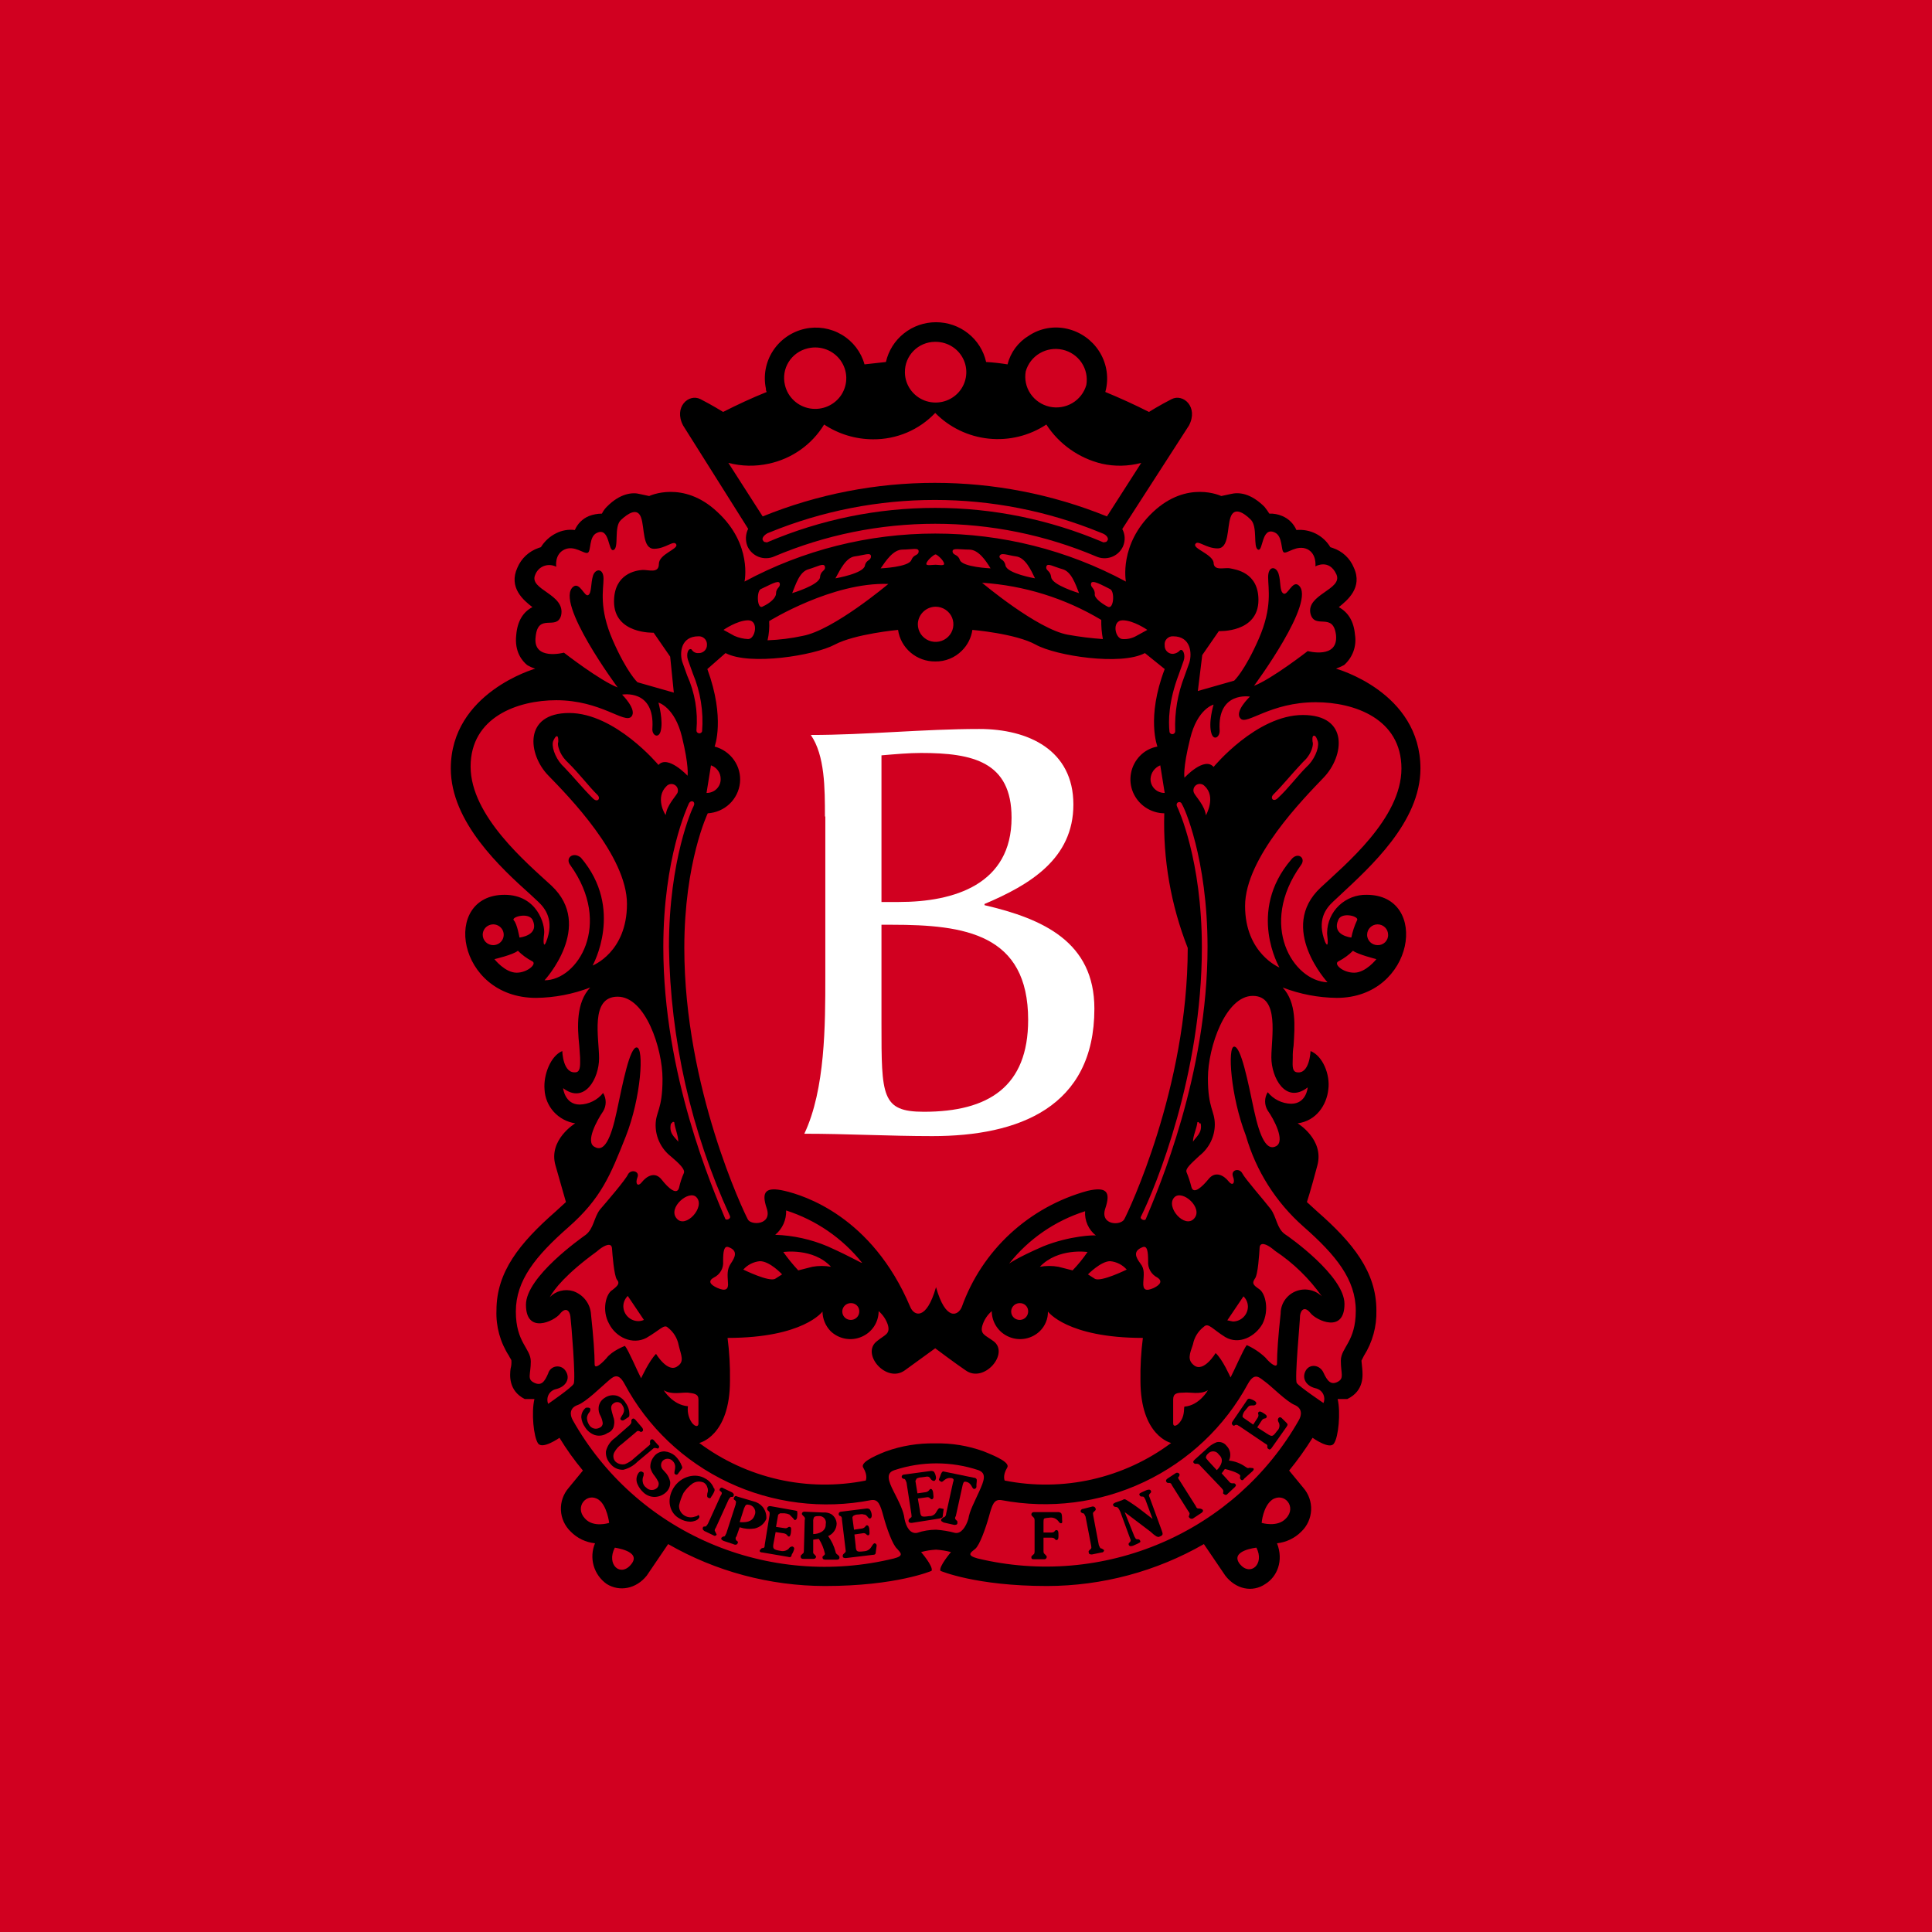 <svg width="60" height="60" viewBox="0 0 60 60" fill="none" xmlns="http://www.w3.org/2000/svg">
<rect width="60" height="60" fill="#D10020"/>
<g clip-path="url(#clip0_168_596)">
<path d="M23.235 16.423C23.194 16.505 23.171 16.595 23.166 16.687C23.162 16.779 23.177 16.87 23.21 16.956C23.242 17.033 23.29 17.102 23.351 17.16C23.411 17.218 23.482 17.264 23.561 17.294C23.639 17.324 23.723 17.338 23.807 17.335C23.891 17.333 23.974 17.314 24.05 17.279C25.628 16.611 27.327 16.266 29.044 16.266C30.761 16.266 32.46 16.611 34.038 17.279C34.188 17.348 34.36 17.355 34.516 17.3C34.672 17.244 34.799 17.129 34.87 16.981C34.873 16.975 34.876 16.969 34.878 16.962C34.915 16.877 34.931 16.785 34.927 16.693C34.923 16.601 34.897 16.51 34.853 16.429L36.924 13.215C37.225 12.644 36.748 12.21 36.384 12.396C36.02 12.582 35.681 12.793 35.681 12.793C35.242 12.57 34.778 12.359 34.326 12.173L34.351 12.073C34.434 11.669 34.355 11.249 34.13 10.902C33.905 10.555 33.553 10.307 33.147 10.212C32.944 10.164 32.734 10.158 32.529 10.194C32.323 10.23 32.128 10.308 31.955 10.423C31.79 10.521 31.647 10.651 31.532 10.804C31.418 10.958 31.336 11.132 31.29 11.316C31.07 11.28 30.848 11.255 30.625 11.242C30.547 10.892 30.35 10.578 30.067 10.354C29.784 10.129 29.432 10.007 29.069 10.007C28.706 10.007 28.354 10.129 28.072 10.354C27.789 10.578 27.592 10.892 27.513 11.242L26.848 11.316C26.742 10.931 26.49 10.602 26.144 10.396C25.798 10.19 25.385 10.124 24.991 10.212C24.584 10.304 24.229 10.55 24.003 10.899C23.778 11.247 23.7 11.669 23.787 12.073C23.783 12.108 23.792 12.144 23.812 12.173C23.348 12.359 22.896 12.57 22.457 12.793C22.457 12.793 22.118 12.582 21.754 12.396C21.39 12.21 20.913 12.644 21.215 13.215L23.235 16.423ZM34.402 16.77C34.377 16.807 34.364 16.832 34.339 16.832C34.314 16.832 34.276 16.857 34.239 16.832C32.598 16.134 30.83 15.773 29.044 15.773C27.258 15.773 25.49 16.134 23.849 16.832C23.812 16.857 23.774 16.832 23.749 16.832C23.724 16.832 23.712 16.807 23.686 16.77C23.661 16.708 23.724 16.621 23.837 16.559L23.9 16.534C27.186 15.19 30.877 15.19 34.163 16.534L34.226 16.559C34.364 16.609 34.427 16.708 34.402 16.77ZM31.855 11.534C31.921 11.298 32.077 11.096 32.29 10.971C32.503 10.845 32.757 10.806 32.998 10.86C33.24 10.914 33.452 11.058 33.589 11.262C33.726 11.466 33.779 11.714 33.737 11.956C33.67 12.192 33.514 12.393 33.301 12.519C33.088 12.644 32.834 12.684 32.593 12.63C32.351 12.575 32.14 12.431 32.002 12.227C31.865 12.024 31.812 11.775 31.855 11.534ZM29.057 10.616C29.244 10.616 29.427 10.67 29.584 10.773C29.74 10.875 29.862 11.021 29.935 11.192C30.008 11.363 30.028 11.551 29.993 11.734C29.958 11.916 29.87 12.084 29.739 12.217C29.608 12.349 29.441 12.441 29.258 12.48C29.074 12.519 28.883 12.504 28.709 12.437C28.534 12.369 28.384 12.252 28.276 12.1C28.168 11.948 28.108 11.769 28.103 11.583V11.559C28.101 11.436 28.124 11.315 28.17 11.201C28.216 11.088 28.284 10.984 28.37 10.897C28.456 10.809 28.559 10.739 28.672 10.691C28.786 10.643 28.908 10.617 29.032 10.616H29.057ZM25.104 10.814C25.29 10.772 25.485 10.786 25.663 10.854C25.841 10.921 25.995 11.04 26.105 11.194C26.215 11.348 26.277 11.531 26.282 11.719C26.287 11.908 26.235 12.094 26.134 12.254C26.032 12.413 25.885 12.539 25.71 12.616C25.536 12.693 25.343 12.717 25.154 12.685C24.966 12.653 24.792 12.567 24.654 12.437C24.515 12.307 24.419 12.14 24.377 11.956C24.318 11.712 24.359 11.456 24.491 11.243C24.623 11.03 24.836 10.877 25.082 10.819L25.104 10.814ZM23.875 14.4C24.23 14.324 24.566 14.177 24.861 13.968C25.157 13.759 25.406 13.492 25.594 13.184C26.043 13.482 26.571 13.641 27.112 13.643C27.474 13.646 27.832 13.575 28.165 13.434C28.497 13.293 28.797 13.085 29.044 12.824C29.486 13.274 30.073 13.556 30.703 13.622C31.334 13.688 31.968 13.533 32.495 13.184C32.889 13.792 33.504 14.227 34.213 14.4C34.619 14.492 35.041 14.483 35.443 14.375L34.377 16.038C30.952 14.648 27.111 14.648 23.686 16.038L22.62 14.375C23.03 14.483 23.46 14.491 23.875 14.4Z" fill="black"/>
<path d="M42.444 27.789C42.286 27.785 42.129 27.813 41.981 27.87C41.834 27.927 41.699 28.012 41.585 28.12C41.471 28.228 41.379 28.358 41.316 28.501C41.252 28.645 41.218 28.799 41.215 28.955V29.005C41.252 29.29 41.24 29.439 41.152 29.253C40.888 28.57 41.177 28.211 41.403 28L41.629 27.789C42.544 26.933 44.113 25.53 44.113 23.868C44.113 21.485 41.491 20.766 41.491 20.766C41.577 20.734 41.66 20.696 41.742 20.654C41.873 20.537 41.974 20.39 42.033 20.225C42.092 20.06 42.108 19.884 42.08 19.711C42.043 19.289 41.867 19.016 41.578 18.855C41.842 18.644 42.331 18.247 42.043 17.626C41.985 17.484 41.897 17.356 41.784 17.251C41.672 17.146 41.537 17.067 41.39 17.018L41.315 16.993C41.209 16.815 41.053 16.669 40.867 16.575C40.68 16.48 40.47 16.441 40.261 16.46C40.177 16.264 40.02 16.108 39.822 16.026C39.695 15.971 39.558 15.946 39.42 15.951C39.374 15.878 39.324 15.807 39.27 15.74C38.831 15.306 38.467 15.281 38.216 15.343L37.927 15.405C37.927 15.405 36.873 14.896 35.807 15.902C34.74 16.907 34.966 18.061 34.966 18.061C33.149 17.082 31.113 16.57 29.044 16.57C26.975 16.57 24.939 17.082 23.122 18.061C23.122 18.061 23.373 16.907 22.281 15.902C21.215 14.896 20.161 15.405 20.161 15.405L19.872 15.343C19.646 15.281 19.257 15.318 18.843 15.74C18.782 15.802 18.731 15.873 18.693 15.951C18.555 15.952 18.419 15.977 18.291 16.026C18.093 16.108 17.936 16.264 17.852 16.46C17.654 16.435 17.453 16.47 17.275 16.559C17.077 16.656 16.912 16.807 16.798 16.993L16.723 17.018C16.577 17.069 16.443 17.149 16.331 17.253C16.218 17.358 16.13 17.485 16.07 17.626C15.782 18.247 16.259 18.644 16.535 18.855C16.246 19.004 16.07 19.289 16.033 19.711C15.97 20.244 16.221 20.53 16.371 20.654C16.45 20.701 16.534 20.739 16.622 20.766C16.622 20.766 14 21.51 14 23.868C14 25.53 15.556 26.957 16.484 27.789L16.71 28C16.936 28.211 17.225 28.583 16.961 29.253C16.886 29.439 16.861 29.29 16.898 29.005C16.936 28.719 16.685 27.789 15.669 27.789C13.699 27.789 14.176 30.99 16.647 30.99C17.223 30.984 17.793 30.874 18.329 30.668C17.89 31.139 17.927 31.884 17.99 32.479L18.015 32.839C18.015 33.025 18.04 33.261 17.902 33.298C17.476 33.373 17.463 32.641 17.463 32.641C17.099 32.789 16.873 33.385 16.911 33.832C16.922 34.089 17.023 34.335 17.197 34.528C17.371 34.72 17.607 34.847 17.864 34.886C17.864 34.886 17.024 35.395 17.25 36.189L17.576 37.331L17.25 37.629C16.133 38.609 15.418 39.502 15.418 40.694C15.398 41.193 15.534 41.687 15.807 42.108C15.832 42.17 15.882 42.22 15.882 42.257C15.887 42.341 15.879 42.424 15.857 42.505C15.832 42.691 15.782 43.188 16.296 43.448H16.597C16.497 43.87 16.572 44.627 16.71 44.826C16.848 45.024 17.375 44.652 17.375 44.652C17.592 45.008 17.835 45.349 18.103 45.669L17.664 46.203C17.495 46.395 17.408 46.644 17.42 46.898C17.431 47.152 17.541 47.392 17.727 47.568C17.927 47.772 18.193 47.899 18.479 47.928C18.386 48.148 18.371 48.394 18.437 48.624C18.503 48.854 18.646 49.054 18.843 49.193C19.245 49.442 19.759 49.342 20.085 48.933L20.75 47.953C22.229 48.803 23.908 49.252 25.619 49.255C27.839 49.255 28.931 48.784 28.931 48.784C28.994 48.648 28.605 48.201 28.605 48.201C28.756 48.159 28.912 48.134 29.069 48.126C29.226 48.136 29.381 48.161 29.533 48.201C29.533 48.201 29.144 48.66 29.207 48.784C29.207 48.784 30.299 49.255 32.519 49.255C34.23 49.252 35.909 48.803 37.388 47.953L38.053 48.933C38.379 49.355 38.893 49.466 39.295 49.193C39.659 48.97 39.872 48.474 39.659 47.928C39.944 47.897 40.21 47.77 40.411 47.568C40.597 47.392 40.706 47.152 40.718 46.898C40.73 46.644 40.642 46.395 40.474 46.203L40.035 45.669C40.299 45.346 40.542 45.006 40.763 44.652C40.763 44.652 41.302 45.037 41.428 44.826C41.566 44.639 41.641 43.858 41.541 43.448H41.842C42.381 43.188 42.319 42.691 42.306 42.505L42.281 42.257L42.356 42.108C42.624 41.685 42.759 41.193 42.745 40.694C42.745 39.502 42.018 38.597 40.913 37.629L40.587 37.331C40.587 37.331 40.7 36.996 40.913 36.189C41.127 35.383 40.299 34.886 40.299 34.886C40.876 34.812 41.202 34.316 41.252 33.832C41.315 33.373 41.077 32.789 40.7 32.641C40.7 32.641 40.675 33.385 40.261 33.298C40.11 33.261 40.148 33.038 40.148 32.839C40.145 32.719 40.154 32.598 40.173 32.479C40.211 31.871 40.273 31.139 39.834 30.668C40.371 30.874 40.94 30.984 41.516 30.99C43.937 30.99 44.414 27.789 42.444 27.789ZM14.991 29.03C14.991 28.966 15.01 28.904 15.046 28.85C15.082 28.797 15.133 28.756 15.193 28.732C15.252 28.707 15.318 28.701 15.381 28.713C15.444 28.726 15.502 28.756 15.548 28.802C15.594 28.847 15.625 28.904 15.637 28.967C15.65 29.029 15.643 29.094 15.619 29.153C15.594 29.212 15.552 29.262 15.499 29.298C15.445 29.333 15.382 29.352 15.317 29.352C15.275 29.352 15.232 29.344 15.192 29.328C15.153 29.312 15.117 29.288 15.086 29.258C15.056 29.228 15.032 29.192 15.016 29.153C14.999 29.114 14.991 29.072 14.991 29.03ZM16.045 30.208C15.681 30.208 15.355 29.787 15.355 29.787C15.355 29.787 15.945 29.65 16.083 29.526C16.212 29.655 16.36 29.764 16.522 29.849C16.698 29.923 16.384 30.208 16.045 30.208ZM16.133 29.116C16.133 29.116 16.058 28.682 15.957 28.583C15.857 28.484 16.396 28.322 16.535 28.558C16.773 29.055 16.133 29.116 16.133 29.116ZM37.124 16.894C37.2 16.758 37.45 17.031 37.814 17.031C38.178 17.031 38.103 16.385 38.216 16.063C38.329 15.74 38.617 15.914 38.843 16.137C39.069 16.361 38.906 16.993 39.069 17.068C39.232 17.142 39.169 16.348 39.583 16.534C39.847 16.646 39.772 17.105 39.872 17.155C39.972 17.204 40.273 16.907 40.6 17.055C40.901 17.204 40.851 17.589 40.851 17.589C40.851 17.589 41.277 17.341 41.503 17.837C41.716 18.309 40.55 18.458 40.7 19.066C40.838 19.562 41.403 18.991 41.491 19.723C41.566 20.48 40.612 20.22 40.612 20.22C40.612 20.22 39.496 21.088 38.944 21.299C38.944 21.299 40.913 18.644 40.324 18.172C40.136 18.023 39.985 18.507 39.859 18.433C39.734 18.358 39.784 18.073 39.709 17.825C39.634 17.577 39.383 17.564 39.383 17.924C39.383 18.284 39.521 18.855 39.094 19.835C38.655 20.84 38.329 21.138 38.329 21.138L37.2 21.46L37.337 20.344L37.852 19.599C37.852 19.599 39.082 19.661 39.082 18.631C39.082 17.775 38.379 17.688 38.203 17.651C38.028 17.614 37.689 17.75 37.689 17.465C37.639 17.204 37.024 17.031 37.124 16.894ZM36.434 19.761C36.986 19.761 37.024 20.294 36.936 20.579L36.785 21.001C36.574 21.543 36.475 22.121 36.497 22.701C36.499 22.723 36.493 22.745 36.48 22.763C36.467 22.781 36.448 22.793 36.426 22.798C36.404 22.803 36.381 22.799 36.362 22.788C36.343 22.777 36.328 22.759 36.321 22.738C36.284 22.404 36.284 21.796 36.61 20.939L36.76 20.517C36.823 20.331 36.735 20.133 36.647 20.195C36.593 20.258 36.517 20.297 36.434 20.306C36.368 20.31 36.303 20.287 36.253 20.243C36.204 20.199 36.174 20.138 36.171 20.072V20.046C36.165 20.009 36.168 19.972 36.178 19.936C36.189 19.901 36.208 19.868 36.233 19.841C36.259 19.814 36.29 19.792 36.325 19.778C36.359 19.764 36.397 19.758 36.434 19.761ZM37.501 29.414C37.501 33.373 35.982 36.909 35.581 37.864C35.556 37.926 35.393 37.864 35.43 37.79C35.895 36.859 37.325 33.36 37.325 29.427C37.325 26.697 36.597 25.133 36.56 25.059C36.484 24.91 36.672 24.848 36.71 24.985C36.76 25.034 37.501 26.647 37.501 29.414ZM37.413 24.414C37.777 24.749 37.45 25.32 37.45 25.32C37.413 25.022 37.162 24.773 37.087 24.637C37.063 24.594 37.056 24.544 37.068 24.497C37.079 24.45 37.108 24.408 37.148 24.38C37.189 24.352 37.238 24.341 37.287 24.347C37.336 24.353 37.381 24.377 37.413 24.414ZM37.049 35.457C37.049 35.271 37.162 35.06 37.187 34.849C37.25 34.824 37.225 34.911 37.287 34.886C37.35 35.184 37.137 35.308 37.049 35.457ZM39.207 41.115C39.42 40.694 39.307 40.172 39.107 40.036C38.906 39.9 38.881 39.85 38.969 39.713C39.069 39.602 39.107 38.932 39.119 38.745C39.132 38.559 39.333 38.634 39.521 38.783L39.596 38.845C40.165 39.223 40.659 39.703 41.051 40.259C40.945 40.157 40.811 40.087 40.665 40.06C40.52 40.032 40.369 40.048 40.232 40.105C40.095 40.162 39.979 40.258 39.897 40.38C39.815 40.502 39.771 40.646 39.772 40.793C39.696 41.488 39.659 42.009 39.659 42.344C39.659 42.493 39.471 42.369 39.295 42.158C39.126 41.998 38.931 41.868 38.718 41.773C38.605 41.922 38.329 42.567 38.216 42.778C38.216 42.778 37.965 42.208 37.752 42.021C37.752 42.021 37.388 42.629 37.087 42.406C36.861 42.232 36.949 42.046 37.049 41.748C37.09 41.531 37.211 41.337 37.388 41.202C37.526 41.066 37.651 41.277 38.053 41.525C38.479 41.773 38.981 41.513 39.207 41.115ZM38.115 41.004L38.617 40.259C38.661 40.301 38.695 40.352 38.719 40.407C38.742 40.462 38.755 40.522 38.755 40.582C38.753 40.703 38.704 40.819 38.617 40.904C38.531 40.99 38.414 41.039 38.291 41.041L38.115 41.004ZM36.685 44.106C36.572 44.292 36.434 44.329 36.434 44.205V43.461C36.434 43.275 36.547 43.25 36.76 43.25C36.949 43.225 37.262 43.324 37.513 43.175C37.513 43.175 37.25 43.647 36.785 43.684C36.76 43.697 36.798 43.92 36.685 44.106ZM37.087 37.84C36.798 38.175 36.183 37.48 36.472 37.182C36.723 36.934 37.375 37.517 37.087 37.84ZM30.55 45.074C30.064 44.897 29.549 44.813 29.031 44.826C28.514 44.816 28 44.9 27.513 45.074C27.074 45.248 26.71 45.434 26.811 45.583C26.961 45.831 26.886 45.98 26.886 45.98C25.99 46.158 25.066 46.146 24.175 45.945C23.284 45.743 22.446 45.358 21.716 44.813C21.716 44.813 22.67 44.602 22.67 42.877C22.677 42.434 22.652 41.99 22.595 41.55C24.954 41.55 25.543 40.731 25.543 40.731C25.546 40.958 25.636 41.175 25.794 41.339C25.918 41.459 26.074 41.54 26.244 41.572C26.414 41.604 26.59 41.586 26.749 41.519C26.909 41.453 27.045 41.342 27.141 41.199C27.236 41.057 27.287 40.889 27.287 40.718C27.422 40.834 27.522 40.984 27.576 41.153C27.651 41.438 27.476 41.45 27.237 41.649C26.723 42.034 27.526 42.977 28.103 42.555L29.044 41.872C29.044 41.872 29.671 42.344 29.985 42.555C30.562 42.977 31.365 42.021 30.851 41.649C30.6 41.463 30.424 41.438 30.512 41.153C30.566 40.984 30.666 40.834 30.8 40.718C30.8 40.889 30.852 41.057 30.947 41.199C31.043 41.342 31.179 41.453 31.339 41.519C31.498 41.586 31.674 41.604 31.844 41.572C32.014 41.54 32.17 41.459 32.294 41.339C32.375 41.26 32.439 41.165 32.482 41.06C32.525 40.956 32.547 40.844 32.544 40.731C32.544 40.731 33.134 41.55 35.493 41.55C35.436 41.99 35.411 42.434 35.418 42.877C35.418 44.602 36.371 44.813 36.371 44.813C35.642 45.358 34.804 45.743 33.913 45.945C33.022 46.146 32.098 46.158 31.202 45.98C31.202 45.98 31.127 45.831 31.277 45.583C31.378 45.434 30.989 45.248 30.55 45.074ZM20.612 43.175C20.863 43.324 21.152 43.237 21.365 43.25C21.553 43.275 21.691 43.287 21.691 43.461V44.205C21.691 44.342 21.541 44.304 21.44 44.106C21.372 43.972 21.345 43.821 21.365 43.672C20.888 43.634 20.612 43.175 20.612 43.175ZM18.918 41.115C19.132 41.537 19.646 41.773 20.073 41.55C20.499 41.302 20.625 41.115 20.738 41.227C20.915 41.362 21.035 41.556 21.076 41.773C21.152 42.096 21.265 42.282 21.039 42.431C20.738 42.654 20.374 42.046 20.374 42.046C20.161 42.257 19.91 42.803 19.91 42.803C19.797 42.592 19.521 41.934 19.408 41.798C19.408 41.798 19.006 41.947 18.831 42.183C18.642 42.394 18.467 42.518 18.467 42.369C18.467 42.034 18.429 41.513 18.354 40.818C18.344 40.657 18.287 40.503 18.188 40.375C18.09 40.247 17.955 40.151 17.802 40.098C17.675 40.059 17.54 40.056 17.411 40.089C17.282 40.121 17.166 40.189 17.074 40.284C17.212 40.036 17.576 39.564 18.529 38.87L18.605 38.807C18.793 38.659 18.994 38.584 19.006 38.77C19.019 38.956 19.069 39.602 19.157 39.738C19.257 39.85 19.195 39.924 19.019 40.061C18.818 40.172 18.68 40.694 18.918 41.115ZM19.358 40.569C19.358 40.509 19.37 40.45 19.394 40.395C19.418 40.339 19.452 40.289 19.496 40.247L19.997 40.991C19.942 41.016 19.882 41.028 19.822 41.029C19.699 41.027 19.582 40.978 19.496 40.892C19.409 40.806 19.36 40.691 19.358 40.569ZM21.014 37.84C20.725 37.505 21.403 36.934 21.629 37.182C21.917 37.48 21.29 38.175 21.014 37.84ZM20.6 29.414C20.6 26.647 21.353 25.047 21.39 24.96C21.453 24.823 21.616 24.885 21.541 25.034C21.503 25.096 20.775 26.684 20.775 29.402C20.818 32.289 21.463 35.136 22.67 37.765C22.708 37.864 22.532 37.914 22.519 37.84C22.131 36.909 20.6 33.385 20.6 29.414ZM21.064 35.457C20.951 35.308 20.763 35.197 20.838 34.886C20.876 34.911 20.863 34.812 20.939 34.849C20.964 35.06 21.064 35.259 21.064 35.457ZM20.7 24.414C20.732 24.379 20.776 24.356 20.823 24.35C20.87 24.343 20.919 24.354 20.959 24.379C20.999 24.404 21.03 24.442 21.044 24.487C21.059 24.532 21.057 24.581 21.039 24.625C20.964 24.761 20.713 25.009 20.675 25.307C20.65 25.307 20.336 24.761 20.7 24.414ZM22.607 39.825C22.632 40.048 22.532 40.11 22.281 39.999C22.03 39.887 21.992 39.775 22.168 39.676C22.263 39.631 22.342 39.557 22.393 39.467C22.445 39.376 22.467 39.271 22.457 39.167C22.457 38.87 22.482 38.671 22.632 38.733C22.933 38.845 22.821 39.056 22.695 39.242C22.57 39.428 22.595 39.602 22.607 39.825ZM25.706 38.708C25.19 38.489 24.637 38.367 24.075 38.348C24.186 38.256 24.274 38.14 24.333 38.009C24.392 37.877 24.419 37.735 24.414 37.592C25.346 37.891 26.166 38.456 26.773 39.217C26.76 39.242 26.509 39.068 25.706 38.708ZM26.685 40.731C26.685 40.782 26.67 40.833 26.641 40.876C26.612 40.919 26.571 40.952 26.522 40.972C26.474 40.991 26.421 40.996 26.37 40.986C26.319 40.976 26.272 40.952 26.235 40.915C26.198 40.879 26.173 40.832 26.163 40.782C26.153 40.731 26.158 40.679 26.178 40.631C26.198 40.584 26.232 40.543 26.275 40.514C26.319 40.486 26.369 40.47 26.422 40.47C26.488 40.467 26.553 40.49 26.602 40.534C26.652 40.578 26.681 40.639 26.685 40.705V40.731ZM25.807 39.341C25.616 39.307 25.42 39.307 25.23 39.341L24.791 39.453C24.623 39.273 24.468 39.082 24.326 38.882C24.326 38.882 25.255 38.745 25.807 39.341ZM24.289 39.577L24.075 39.713C23.887 39.825 23.084 39.428 23.084 39.428C23.216 39.279 23.4 39.186 23.599 39.167C23.912 39.167 24.289 39.577 24.289 39.577ZM32.394 38.708C31.566 39.068 31.34 39.242 31.34 39.242C31.944 38.479 32.766 37.912 33.699 37.616C33.689 37.76 33.715 37.904 33.774 38.036C33.833 38.168 33.923 38.284 34.038 38.373C34.025 38.348 33.222 38.373 32.394 38.708ZM34.477 39.167C34.676 39.186 34.86 39.279 34.991 39.428C34.991 39.428 34.188 39.825 34 39.713L33.787 39.577C33.787 39.577 34.188 39.167 34.477 39.167ZM33.774 38.882C33.636 39.085 33.481 39.276 33.31 39.453L32.871 39.341C32.68 39.307 32.484 39.307 32.294 39.341C32.858 38.745 33.774 38.882 33.774 38.882ZM31.93 40.731C31.93 40.782 31.914 40.833 31.885 40.876C31.856 40.919 31.815 40.952 31.767 40.972C31.719 40.991 31.666 40.996 31.615 40.986C31.564 40.976 31.517 40.952 31.48 40.915C31.443 40.879 31.418 40.832 31.408 40.782C31.398 40.731 31.403 40.679 31.423 40.631C31.443 40.584 31.477 40.543 31.52 40.514C31.563 40.486 31.614 40.47 31.666 40.47C31.733 40.467 31.798 40.49 31.847 40.534C31.896 40.578 31.926 40.639 31.93 40.705V40.731ZM35.418 39.242C35.28 39.056 35.167 38.857 35.481 38.733C35.631 38.671 35.656 38.87 35.656 39.167C35.648 39.271 35.671 39.375 35.722 39.465C35.773 39.556 35.851 39.629 35.945 39.676C36.095 39.775 36.058 39.887 35.832 39.999C35.581 40.11 35.493 40.061 35.506 39.825C35.518 39.589 35.556 39.416 35.418 39.242ZM34.866 19.264C35.205 19.264 35.631 19.562 35.631 19.562L35.292 19.748C35.163 19.822 35.015 19.857 34.866 19.847C34.627 19.847 34.514 19.264 34.866 19.264ZM33.887 18.11C33.925 17.998 34.226 18.172 34.477 18.296C34.627 18.371 34.59 18.942 34.401 18.842C34.188 18.731 33.975 18.557 34 18.445C34 18.247 33.849 18.247 33.887 18.11ZM34.251 19.847C33.885 19.822 33.52 19.776 33.159 19.711C32.206 19.537 30.499 18.098 30.499 18.098C31.809 18.183 33.078 18.579 34.201 19.252C34.197 19.451 34.214 19.651 34.251 19.847ZM32.494 17.601C32.519 17.465 32.72 17.601 32.996 17.676C33.272 17.75 33.398 18.135 33.511 18.42C33.511 18.42 32.67 18.172 32.645 17.924C32.62 17.713 32.469 17.726 32.494 17.601ZM31.553 17.279C31.842 17.316 32.018 17.701 32.143 17.961C32.143 17.961 31.277 17.812 31.227 17.564C31.189 17.353 31.039 17.39 31.039 17.279C31.076 17.142 31.277 17.242 31.553 17.279ZM30.098 17.068C30.386 17.068 30.612 17.403 30.763 17.651C30.763 17.651 29.885 17.614 29.809 17.39C29.747 17.204 29.596 17.254 29.583 17.13C29.571 17.006 29.809 17.068 30.098 17.068ZM29.056 17.217C29.094 17.217 29.32 17.403 29.32 17.515C29.32 17.577 29.132 17.539 29.056 17.539C28.956 17.539 28.768 17.577 28.768 17.515C28.768 17.415 29.006 17.217 29.056 17.217ZM29.056 18.842C29.166 18.842 29.272 18.874 29.363 18.934C29.454 18.994 29.525 19.079 29.567 19.179C29.608 19.279 29.619 19.389 29.598 19.495C29.577 19.601 29.524 19.698 29.447 19.774C29.37 19.851 29.271 19.903 29.164 19.924C29.057 19.945 28.946 19.934 28.845 19.893C28.744 19.851 28.658 19.781 28.597 19.692C28.537 19.602 28.504 19.496 28.504 19.388C28.506 19.244 28.564 19.106 28.668 19.004C28.771 18.901 28.91 18.844 29.056 18.842ZM28.028 17.068C28.316 17.068 28.542 16.993 28.529 17.13C28.517 17.266 28.379 17.204 28.304 17.39C28.228 17.614 27.35 17.651 27.35 17.651C27.513 17.415 27.739 17.068 28.028 17.068ZM23.887 19.289C23.887 19.289 25.844 18.073 27.588 18.135C27.588 18.135 25.882 19.574 24.928 19.748C24.569 19.826 24.204 19.871 23.837 19.885C23.882 19.689 23.899 19.489 23.887 19.289ZM26.547 17.279C26.836 17.242 27.049 17.142 27.049 17.279C27.049 17.415 26.898 17.378 26.861 17.564C26.823 17.812 25.945 17.961 25.945 17.961C26.095 17.688 26.271 17.316 26.547 17.279ZM25.117 17.676C25.38 17.601 25.593 17.465 25.619 17.601C25.644 17.738 25.481 17.713 25.468 17.924C25.443 18.172 24.602 18.42 24.602 18.42C24.715 18.147 24.828 17.75 25.117 17.676ZM23.624 18.296C23.875 18.185 24.176 17.998 24.213 18.11C24.251 18.247 24.1 18.247 24.1 18.433C24.1 18.569 23.912 18.731 23.699 18.83C23.511 18.966 23.486 18.371 23.624 18.296ZM23.235 19.264C23.573 19.264 23.46 19.847 23.235 19.847C23.087 19.841 22.943 19.807 22.808 19.748L22.469 19.562C22.469 19.562 22.896 19.264 23.235 19.264ZM22.532 20.282C23.285 20.679 25.292 20.356 25.92 20.021C26.547 19.686 27.89 19.562 27.89 19.562C27.929 19.836 28.068 20.086 28.281 20.267C28.493 20.447 28.764 20.545 29.044 20.542C29.198 20.545 29.351 20.517 29.493 20.459C29.635 20.402 29.764 20.316 29.872 20.207C30.049 20.033 30.163 19.806 30.198 19.562C30.198 19.562 31.541 19.674 32.168 20.021C32.795 20.369 34.816 20.679 35.556 20.282L36.171 20.778C35.593 22.292 35.945 23.185 35.945 23.185C35.739 23.222 35.55 23.322 35.405 23.471C35.261 23.619 35.163 23.805 35.125 24.008C35.086 24.21 35.108 24.419 35.188 24.608C35.269 24.798 35.403 24.961 35.575 25.076C35.748 25.192 35.95 25.255 36.158 25.258C36.115 26.686 36.363 28.108 36.886 29.439C36.886 33.794 35.029 37.654 34.916 37.864C34.803 38.075 34.151 38.051 34.326 37.529C34.502 37.008 34.364 36.847 33.774 36.983C32.879 37.228 32.057 37.684 31.377 38.31C30.698 38.937 30.182 39.716 29.872 40.582C29.759 40.867 29.37 41.041 29.069 39.974C28.768 41.029 28.379 40.867 28.266 40.582C27.074 37.765 24.954 37.12 24.364 36.983C23.774 36.847 23.636 37.008 23.812 37.529C23.988 38.051 23.31 38.063 23.222 37.864C23.109 37.654 21.252 33.794 21.252 29.439C21.252 26.771 21.98 25.258 21.98 25.258C22.233 25.243 22.473 25.14 22.656 24.967C22.839 24.793 22.954 24.561 22.98 24.311C23.006 24.062 22.941 23.811 22.796 23.605C22.652 23.399 22.438 23.25 22.193 23.185C22.193 23.185 22.532 22.317 21.967 20.778L22.532 20.282ZM36.171 24.625C36.113 24.626 36.055 24.616 36.001 24.594C35.947 24.573 35.898 24.541 35.857 24.5C35.816 24.46 35.784 24.411 35.762 24.358C35.74 24.305 35.73 24.248 35.731 24.19C35.735 24.099 35.766 24.01 35.819 23.935C35.873 23.861 35.947 23.803 36.033 23.768L36.171 24.625ZM21.942 24.625L22.08 23.768C22.169 23.799 22.245 23.856 22.299 23.932C22.353 24.007 22.382 24.098 22.381 24.19C22.383 24.248 22.372 24.305 22.351 24.358C22.329 24.411 22.297 24.46 22.256 24.5C22.215 24.541 22.166 24.573 22.112 24.594C22.058 24.616 22 24.626 21.942 24.625ZM21.691 19.761C21.758 19.757 21.823 19.78 21.872 19.824C21.922 19.868 21.951 19.929 21.955 19.995V20.021C21.958 20.087 21.935 20.151 21.891 20.2C21.846 20.249 21.784 20.278 21.718 20.282H21.691C21.649 20.286 21.606 20.277 21.568 20.257C21.53 20.238 21.499 20.207 21.478 20.17C21.378 20.108 21.302 20.306 21.365 20.493L21.516 20.915C21.754 21.483 21.853 22.1 21.804 22.714C21.797 22.735 21.783 22.752 21.763 22.763C21.744 22.774 21.721 22.778 21.7 22.773C21.678 22.768 21.658 22.756 21.645 22.738C21.632 22.72 21.626 22.698 21.629 22.677C21.679 22.095 21.58 21.51 21.34 20.977L21.189 20.555C21.102 20.282 21.139 19.761 21.691 19.761ZM16.622 17.85C16.645 17.788 16.681 17.732 16.727 17.685C16.773 17.638 16.829 17.602 16.891 17.578C16.953 17.555 17.019 17.545 17.086 17.549C17.152 17.553 17.216 17.571 17.275 17.601C17.275 17.601 17.212 17.217 17.526 17.068C17.839 16.919 18.14 17.217 18.253 17.167C18.366 17.117 18.279 16.658 18.542 16.547C18.944 16.361 18.881 17.155 19.056 17.08C19.232 17.006 19.056 16.361 19.282 16.15C19.508 15.939 19.797 15.753 19.91 16.075C20.023 16.398 19.947 17.043 20.311 17.043C20.675 17.043 20.926 16.758 21.001 16.907C21.076 17.055 20.462 17.204 20.462 17.515C20.462 17.825 20.136 17.688 19.947 17.701C19.759 17.713 19.069 17.812 19.069 18.681C19.069 19.698 20.299 19.649 20.299 19.649L20.813 20.393L20.926 21.51L19.797 21.188C19.797 21.188 19.471 20.89 19.031 19.885C18.592 18.88 18.743 18.309 18.743 17.974C18.743 17.639 18.492 17.651 18.417 17.874C18.341 18.123 18.379 18.42 18.266 18.482C18.153 18.544 18.003 18.061 17.802 18.222C17.212 18.693 19.182 21.349 19.182 21.349C18.63 21.138 17.513 20.269 17.513 20.269C17.513 20.269 16.535 20.53 16.635 19.773C16.71 19.016 17.287 19.599 17.425 19.115C17.576 18.445 16.409 18.321 16.622 17.85ZM17.714 26.871C19.031 28.707 17.94 30.444 16.911 30.444C16.911 30.444 18.467 28.757 17.124 27.503C16.371 26.808 14.615 25.344 14.615 23.806C14.615 22.267 16.083 21.746 17.275 21.746C18.668 21.746 19.395 22.49 19.608 22.255C19.797 22.044 19.32 21.572 19.32 21.572C19.32 21.572 20.336 21.386 20.261 22.614C20.236 22.825 20.437 22.95 20.512 22.726C20.612 22.404 20.449 21.82 20.449 21.82C20.449 21.82 20.951 21.957 21.177 22.875C21.403 23.793 21.353 24.091 21.353 24.091C21.353 24.091 20.738 23.433 20.449 23.756C20.449 23.756 19.107 22.143 17.676 22.143C16.246 22.143 16.396 23.433 17.024 24.079C17.651 24.724 19.471 26.573 19.471 28.074C19.471 29.576 18.404 29.985 18.404 29.985C18.404 29.985 19.395 28.223 18.04 26.635C17.802 26.436 17.538 26.647 17.714 26.871ZM17.576 23.619L17.639 23.682C18.003 24.041 18.266 24.401 18.555 24.687C18.668 24.798 18.555 24.935 18.417 24.798C18.09 24.476 17.802 24.116 17.513 23.818L17.45 23.756C17.225 23.508 17.112 23.148 17.187 22.999C17.187 22.999 17.25 22.85 17.3 22.863C17.35 22.875 17.337 23.049 17.337 23.049C17.3 23.111 17.363 23.396 17.576 23.619ZM17.024 43.597C17.005 43.551 16.997 43.501 17 43.451C17.002 43.402 17.016 43.353 17.04 43.309C17.064 43.265 17.098 43.227 17.138 43.198C17.179 43.168 17.225 43.148 17.275 43.138C17.576 43.064 17.714 42.816 17.576 42.592C17.548 42.54 17.504 42.497 17.451 42.469C17.398 42.442 17.338 42.431 17.279 42.437C17.219 42.444 17.163 42.468 17.117 42.507C17.072 42.546 17.039 42.597 17.024 42.654C16.911 42.915 16.811 43.051 16.585 42.94C16.359 42.828 16.484 42.691 16.484 42.282C16.484 41.872 16.02 41.699 16.02 40.731C16.02 39.763 16.635 39.006 17.651 38.113C18.668 37.219 18.956 36.499 19.433 35.296C19.91 34.092 20.01 32.529 19.772 32.529C19.558 32.529 19.345 33.608 19.157 34.502C18.969 35.395 18.755 35.792 18.467 35.618C18.166 35.47 18.542 34.787 18.73 34.514C18.783 34.428 18.81 34.329 18.81 34.229C18.81 34.128 18.783 34.03 18.73 33.943C18.643 34.053 18.533 34.141 18.407 34.203C18.281 34.266 18.143 34.3 18.003 34.303C17.538 34.303 17.488 33.794 17.488 33.794C18.153 34.303 18.605 33.497 18.605 32.864C18.605 32.231 18.316 30.953 19.182 30.953C20.048 30.953 20.575 32.566 20.575 33.509C20.575 34.477 20.361 34.514 20.361 34.949C20.362 35.135 20.405 35.319 20.488 35.486C20.571 35.654 20.69 35.801 20.838 35.916C21.102 36.14 21.277 36.313 21.24 36.425C21.174 36.573 21.124 36.727 21.089 36.884C21.026 37.132 20.763 36.909 20.55 36.636C20.336 36.363 20.073 36.537 19.935 36.711C19.797 36.884 19.721 36.748 19.797 36.562C19.872 36.376 19.608 36.301 19.508 36.462C19.433 36.636 18.843 37.319 18.63 37.567C18.442 37.815 18.442 38.15 18.191 38.348C18.053 38.448 16.334 39.651 16.334 40.52C16.334 41.45 17.212 41.029 17.388 40.805C17.563 40.582 17.689 40.694 17.714 40.88C17.739 41.066 17.89 42.865 17.814 42.977C17.764 43.089 17.024 43.597 17.024 43.597ZM18.166 47.158C17.827 46.799 18.228 46.327 18.592 46.575C18.856 46.761 18.918 47.295 18.918 47.295C18.918 47.295 18.429 47.456 18.166 47.158ZM19.608 48.573C19.282 48.995 18.818 48.598 19.094 48.064C19.069 48.064 19.935 48.163 19.608 48.573ZM27.764 48.399C25.855 48.867 23.844 48.7 22.041 47.924C20.238 47.148 18.744 45.806 17.789 44.106C17.689 43.932 17.689 43.721 17.94 43.634C18.191 43.548 18.693 43.051 18.856 42.915C19.019 42.778 19.182 42.58 19.395 42.977C20.108 44.313 21.238 45.386 22.617 46.036C23.996 46.687 25.55 46.88 27.049 46.588C27.275 46.55 27.337 46.724 27.438 47.096C27.538 47.469 27.727 47.99 27.864 48.102C27.952 48.213 28.103 48.312 27.764 48.399ZM29.659 47.605C29.466 47.553 29.268 47.52 29.069 47.506C28.868 47.508 28.669 47.541 28.479 47.605C28.266 47.642 28.14 47.419 28.09 47.171C28.065 46.923 27.915 46.637 27.752 46.315C27.588 45.992 27.501 45.744 27.777 45.657C28.623 45.376 29.54 45.376 30.386 45.657C30.65 45.756 30.562 45.98 30.412 46.315C30.261 46.65 30.11 46.923 30.073 47.171C29.997 47.419 29.847 47.642 29.659 47.605ZM38.504 48.573C38.178 48.151 39.019 48.064 39.019 48.064C39.282 48.573 38.831 48.97 38.504 48.573ZM39.935 47.158C39.671 47.444 39.182 47.295 39.182 47.295C39.182 47.295 39.22 46.786 39.508 46.575C39.885 46.327 40.286 46.799 39.935 47.158ZM40.336 44.106C39.375 45.8 37.88 47.137 36.079 47.912C34.278 48.688 32.27 48.859 30.361 48.399C29.997 48.3 30.148 48.213 30.286 48.102C30.424 47.99 30.612 47.456 30.713 47.096C30.813 46.737 30.863 46.55 31.102 46.588C32.6 46.872 34.151 46.675 35.528 46.025C36.905 45.375 38.036 44.307 38.755 42.977C38.969 42.592 39.119 42.791 39.295 42.915C39.471 43.039 39.96 43.535 40.211 43.634C40.437 43.734 40.437 43.932 40.336 44.106ZM40.612 33.77C40.612 33.77 40.575 34.278 40.098 34.278C39.957 34.275 39.819 34.241 39.694 34.179C39.568 34.117 39.457 34.028 39.37 33.919C39.317 34.005 39.289 34.103 39.289 34.204C39.289 34.305 39.317 34.403 39.37 34.489C39.558 34.75 39.922 35.432 39.634 35.594C39.345 35.755 39.132 35.346 38.944 34.477C38.755 33.584 38.542 32.504 38.329 32.504C38.115 32.504 38.216 34.043 38.693 35.271C39.004 36.358 39.622 37.335 40.474 38.088C41.491 38.981 42.105 39.738 42.105 40.706C42.105 41.674 41.641 41.848 41.641 42.257C41.641 42.667 41.754 42.803 41.541 42.915C41.328 43.026 41.215 42.877 41.102 42.629C40.989 42.381 40.675 42.344 40.55 42.567C40.424 42.791 40.55 43.039 40.851 43.113C40.9 43.123 40.947 43.143 40.988 43.172C41.029 43.202 41.063 43.24 41.087 43.284C41.111 43.328 41.124 43.377 41.127 43.426C41.13 43.476 41.121 43.526 41.102 43.572C41.102 43.572 40.349 43.064 40.273 42.952C40.198 42.84 40.374 41.041 40.374 40.855C40.399 40.669 40.525 40.557 40.7 40.781C40.876 41.004 41.754 41.426 41.754 40.495C41.754 39.627 40.035 38.41 39.897 38.324C39.646 38.138 39.646 37.79 39.458 37.542C39.27 37.294 38.667 36.611 38.58 36.438C38.492 36.264 38.216 36.326 38.291 36.537C38.366 36.723 38.291 36.859 38.153 36.686C38.015 36.512 37.752 36.351 37.538 36.611C37.325 36.872 37.062 37.108 36.999 36.859C36.96 36.703 36.91 36.55 36.848 36.4C36.81 36.289 36.986 36.14 37.25 35.892C37.398 35.776 37.517 35.629 37.6 35.461C37.682 35.294 37.726 35.11 37.727 34.924C37.727 34.489 37.513 34.427 37.513 33.484C37.513 32.516 38.065 30.928 38.906 30.928C39.746 30.928 39.483 32.219 39.483 32.839C39.483 33.459 39.922 34.303 40.612 33.77ZM40.399 26.871C40.575 26.647 40.299 26.436 40.098 26.697C38.718 28.31 39.734 30.047 39.734 30.047C39.734 30.047 38.667 29.613 38.667 28.136C38.667 26.635 40.487 24.798 41.114 24.141C41.742 23.483 41.905 22.205 40.462 22.205C39.019 22.205 37.689 23.818 37.689 23.818C37.4 23.483 36.785 24.153 36.785 24.153C36.785 24.153 36.723 23.892 36.961 22.937C37.187 22.006 37.689 21.882 37.689 21.882C37.689 21.882 37.513 22.453 37.626 22.788C37.701 23.012 37.89 22.887 37.877 22.677C37.802 21.46 38.818 21.634 38.818 21.634C38.818 21.634 38.316 22.106 38.529 22.317C38.718 22.528 39.445 21.808 40.863 21.808C42.055 21.808 43.523 22.317 43.523 23.868C43.523 25.419 41.767 26.858 41.014 27.565C39.671 28.819 41.227 30.506 41.227 30.506C40.161 30.469 39.069 28.732 40.399 26.871ZM40.763 23.036C40.763 23.036 40.738 22.85 40.8 22.85C40.863 22.825 40.913 22.987 40.913 22.987C40.989 23.136 40.876 23.495 40.65 23.744L40.587 23.806C40.286 24.104 40.01 24.488 39.684 24.786C39.546 24.922 39.433 24.786 39.546 24.674C39.834 24.389 40.098 24.054 40.462 23.669L40.525 23.607C40.738 23.396 40.8 23.111 40.763 23.036ZM41.566 28.558C41.679 28.31 42.231 28.459 42.143 28.583C42.063 28.753 42.004 28.932 41.967 29.116C41.967 29.116 41.34 29.055 41.566 28.558ZM42.055 30.208C41.691 30.208 41.39 29.923 41.578 29.849C41.741 29.764 41.889 29.655 42.018 29.526C42.156 29.638 42.745 29.787 42.745 29.787C42.745 29.787 42.419 30.208 42.055 30.208ZM42.783 29.352C42.74 29.352 42.698 29.344 42.658 29.328C42.618 29.312 42.582 29.288 42.552 29.258C42.522 29.228 42.498 29.192 42.481 29.153C42.465 29.114 42.456 29.072 42.457 29.03C42.457 28.944 42.491 28.862 42.552 28.802C42.613 28.741 42.696 28.707 42.783 28.707C42.87 28.707 42.952 28.741 43.014 28.802C43.075 28.862 43.109 28.944 43.109 29.03C43.111 29.072 43.103 29.115 43.087 29.155C43.071 29.195 43.047 29.231 43.017 29.261C42.986 29.291 42.95 29.315 42.909 29.331C42.869 29.346 42.826 29.354 42.783 29.352Z" fill="black"/>
<path d="M19.069 44.255C19.087 44.167 19.078 44.077 19.044 43.994L19.006 43.858C18.981 43.758 18.944 43.647 19.069 43.572C19.091 43.558 19.115 43.549 19.141 43.545C19.167 43.542 19.193 43.543 19.218 43.55C19.243 43.557 19.266 43.57 19.286 43.586C19.305 43.603 19.321 43.624 19.332 43.647C19.483 43.87 19.232 44.007 19.27 44.081C19.281 44.096 19.297 44.108 19.315 44.112C19.334 44.117 19.353 44.114 19.37 44.106L19.521 44.007C19.546 43.982 19.546 43.969 19.546 43.932C19.549 43.803 19.509 43.677 19.433 43.572C19.374 43.47 19.281 43.391 19.169 43.349C19.104 43.329 19.035 43.325 18.968 43.335C18.9 43.346 18.836 43.372 18.78 43.411C18.729 43.442 18.686 43.483 18.653 43.532C18.621 43.582 18.6 43.638 18.592 43.697C18.58 43.796 18.602 43.897 18.655 43.982C18.687 44.048 18.708 44.12 18.718 44.193C18.719 44.225 18.71 44.257 18.692 44.283C18.674 44.31 18.648 44.33 18.617 44.342C18.589 44.357 18.559 44.366 18.527 44.369C18.495 44.372 18.463 44.369 18.433 44.36C18.403 44.35 18.375 44.335 18.35 44.315C18.326 44.295 18.306 44.27 18.291 44.242C18.251 44.179 18.23 44.106 18.228 44.032C18.235 43.967 18.261 43.907 18.304 43.858C18.317 43.843 18.326 43.824 18.33 43.805C18.334 43.785 18.334 43.765 18.329 43.746C18.316 43.709 18.228 43.709 18.191 43.721C18.146 43.757 18.111 43.803 18.087 43.854C18.063 43.906 18.051 43.962 18.053 44.019C18.064 44.126 18.102 44.229 18.166 44.317C18.234 44.431 18.34 44.519 18.467 44.565C18.534 44.586 18.605 44.592 18.675 44.581C18.744 44.57 18.811 44.544 18.868 44.503C18.922 44.485 18.97 44.452 19.005 44.408C19.041 44.364 19.063 44.311 19.069 44.255ZM20.273 44.999C20.285 44.984 20.301 44.974 20.319 44.969C20.337 44.965 20.357 44.967 20.374 44.974C20.399 44.974 20.437 44.999 20.449 44.974C20.487 44.937 20.474 44.9 20.424 44.863L20.324 44.751C20.299 44.714 20.261 44.677 20.211 44.714C20.186 44.739 20.186 44.751 20.186 44.788C20.186 44.826 20.211 44.85 20.16 44.888L19.696 45.285C19.614 45.365 19.516 45.429 19.408 45.471C19.357 45.482 19.305 45.48 19.255 45.468C19.204 45.455 19.158 45.43 19.119 45.396C19.081 45.358 19.056 45.308 19.05 45.254C19.043 45.2 19.054 45.145 19.081 45.099C19.136 44.999 19.213 44.914 19.307 44.85L19.734 44.491C19.797 44.429 19.809 44.429 19.872 44.453C19.897 44.478 19.91 44.478 19.947 44.453C19.985 44.429 19.972 44.379 19.947 44.342L19.734 44.093C19.709 44.069 19.671 44.032 19.634 44.069C19.596 44.106 19.608 44.106 19.608 44.143V44.168C19.608 44.205 19.571 44.242 19.546 44.267L19.107 44.652C18.96 44.752 18.858 44.903 18.818 45.074C18.813 45.144 18.822 45.214 18.846 45.281C18.87 45.347 18.907 45.407 18.956 45.459C19.003 45.519 19.064 45.568 19.134 45.601C19.203 45.633 19.28 45.648 19.358 45.645C19.524 45.604 19.677 45.518 19.797 45.396L20.273 44.999ZM20.6 45.657C20.56 45.621 20.535 45.572 20.53 45.519C20.526 45.466 20.541 45.413 20.575 45.372C20.611 45.333 20.661 45.308 20.714 45.304C20.767 45.299 20.821 45.315 20.863 45.347C21.076 45.52 20.888 45.731 20.963 45.781C20.971 45.788 20.98 45.793 20.99 45.796C21 45.798 21.011 45.798 21.021 45.796C21.031 45.793 21.04 45.788 21.047 45.782C21.055 45.775 21.061 45.766 21.064 45.756L21.177 45.607C21.202 45.583 21.177 45.545 21.177 45.533C21.132 45.411 21.059 45.3 20.963 45.21C20.872 45.132 20.758 45.085 20.637 45.074C20.571 45.073 20.505 45.088 20.446 45.118C20.387 45.148 20.336 45.193 20.299 45.248C20.225 45.343 20.189 45.462 20.198 45.583C20.224 45.679 20.271 45.768 20.336 45.843C20.38 45.901 20.418 45.964 20.449 46.029C20.458 46.059 20.459 46.09 20.453 46.121C20.446 46.151 20.432 46.179 20.412 46.203C20.389 46.225 20.363 46.243 20.334 46.255C20.305 46.267 20.274 46.273 20.242 46.273C20.211 46.273 20.179 46.267 20.15 46.255C20.121 46.243 20.095 46.225 20.073 46.203C20.042 46.182 20.016 46.154 19.996 46.122C19.977 46.09 19.964 46.054 19.96 46.017C19.949 45.954 19.958 45.889 19.985 45.831C19.985 45.794 20.01 45.731 19.96 45.719C19.922 45.682 19.859 45.694 19.822 45.756C19.79 45.806 19.772 45.862 19.767 45.921C19.763 45.979 19.773 46.038 19.797 46.091C19.84 46.19 19.904 46.279 19.985 46.352C20.033 46.397 20.09 46.433 20.153 46.456C20.215 46.48 20.282 46.491 20.349 46.488C20.488 46.48 20.619 46.418 20.713 46.315C20.749 46.274 20.777 46.227 20.794 46.176C20.811 46.125 20.818 46.071 20.813 46.017C20.793 45.927 20.755 45.843 20.7 45.769L20.6 45.657ZM21.591 47.096C21.538 47.117 21.481 47.125 21.425 47.121C21.368 47.117 21.314 47.1 21.265 47.072C21.208 47.039 21.161 46.992 21.13 46.935C21.099 46.878 21.085 46.814 21.089 46.749C21.12 46.616 21.166 46.487 21.227 46.364C21.303 46.248 21.401 46.147 21.516 46.066C21.566 46.036 21.623 46.017 21.682 46.013C21.741 46.009 21.8 46.019 21.854 46.042C21.91 46.075 21.951 46.128 21.967 46.191C21.992 46.25 21.992 46.317 21.967 46.377C21.967 46.414 21.942 46.488 21.992 46.513C22.043 46.538 22.068 46.538 22.093 46.476C22.136 46.419 22.17 46.357 22.193 46.29C22.193 46.253 22.193 46.228 22.168 46.215C22.119 46.088 22.026 45.982 21.905 45.918C21.603 45.731 21.139 45.843 20.913 46.215C20.688 46.588 20.8 46.997 21.102 47.158C21.203 47.221 21.32 47.255 21.44 47.258C21.516 47.258 21.666 47.221 21.704 47.146C21.711 47.139 21.716 47.13 21.718 47.12C21.721 47.11 21.721 47.099 21.719 47.09C21.716 47.08 21.711 47.071 21.704 47.063C21.697 47.056 21.689 47.05 21.679 47.047C21.691 47.059 21.628 47.096 21.591 47.096ZM22.206 47.556C22.181 47.518 22.206 47.481 22.231 47.444L22.62 46.588C22.637 46.55 22.663 46.516 22.695 46.488H22.72C22.745 46.488 22.783 46.488 22.783 46.451C22.808 46.389 22.758 46.377 22.745 46.352L22.457 46.215C22.449 46.208 22.44 46.203 22.43 46.201C22.42 46.198 22.41 46.198 22.4 46.201C22.39 46.203 22.38 46.208 22.373 46.215C22.365 46.222 22.36 46.231 22.356 46.24C22.331 46.277 22.356 46.302 22.381 46.315L22.406 46.34C22.431 46.377 22.406 46.414 22.381 46.451L21.992 47.307C21.975 47.345 21.949 47.379 21.917 47.407H21.892C21.867 47.407 21.829 47.407 21.829 47.444C21.804 47.506 21.854 47.518 21.867 47.543L22.155 47.68C22.163 47.687 22.172 47.692 22.182 47.694C22.192 47.697 22.203 47.697 22.212 47.694C22.223 47.692 22.232 47.687 22.239 47.68C22.247 47.673 22.253 47.664 22.256 47.655L22.206 47.556ZM23.686 46.799C23.612 46.711 23.51 46.65 23.398 46.625L22.896 46.476C22.858 46.451 22.82 46.451 22.795 46.513C22.77 46.55 22.795 46.575 22.82 46.588L22.846 46.612C22.871 46.65 22.846 46.687 22.846 46.724L22.557 47.618C22.532 47.655 22.532 47.692 22.494 47.717H22.469C22.444 47.717 22.431 47.742 22.406 47.754C22.381 47.816 22.431 47.828 22.469 47.853L22.77 47.953C22.808 47.977 22.883 47.99 22.908 47.928C22.933 47.891 22.908 47.866 22.883 47.853C22.871 47.845 22.861 47.834 22.855 47.821C22.848 47.808 22.845 47.793 22.846 47.779C22.844 47.767 22.846 47.755 22.85 47.745C22.854 47.734 22.861 47.724 22.871 47.717L22.971 47.431C23.12 47.481 23.28 47.494 23.435 47.469C23.516 47.451 23.59 47.415 23.654 47.364C23.717 47.312 23.767 47.246 23.799 47.171C23.81 47.037 23.77 46.904 23.686 46.799ZM23.435 47.059C23.36 47.282 23.134 47.282 22.971 47.27L23.109 46.836C23.134 46.799 23.134 46.761 23.172 46.736C23.209 46.712 23.247 46.736 23.285 46.736C23.317 46.746 23.348 46.762 23.374 46.784C23.4 46.806 23.421 46.833 23.435 46.864C23.449 46.894 23.456 46.928 23.457 46.961C23.457 46.995 23.449 47.029 23.435 47.059Z" fill="black"/>
<path d="M24.69 46.91L23.925 46.774C23.903 46.77 23.881 46.774 23.862 46.786C23.844 46.797 23.83 46.815 23.824 46.836C23.824 46.873 23.824 46.898 23.849 46.91L23.875 46.935C23.912 46.96 23.9 47.01 23.9 47.047L23.749 47.977C23.749 48.015 23.749 48.077 23.686 48.077H23.661L23.599 48.139C23.573 48.201 23.636 48.213 23.674 48.213L24.477 48.35C24.552 48.374 24.577 48.35 24.59 48.275C24.625 48.222 24.65 48.163 24.665 48.102C24.666 48.084 24.661 48.066 24.649 48.052C24.637 48.038 24.62 48.029 24.602 48.027C24.579 48.029 24.556 48.037 24.536 48.05C24.517 48.063 24.501 48.081 24.489 48.102C24.456 48.131 24.415 48.152 24.372 48.163C24.328 48.174 24.282 48.174 24.238 48.163C24.013 48.126 23.988 48.102 24.025 47.915L24.088 47.58L24.339 47.618C24.452 47.642 24.439 47.692 24.489 47.717C24.54 47.742 24.565 47.618 24.565 47.568C24.565 47.518 24.59 47.431 24.527 47.419C24.464 47.407 24.464 47.481 24.351 47.456L24.1 47.419L24.163 47.059C24.163 47.034 24.188 47.022 24.226 46.997H24.364C24.416 47.001 24.467 47.013 24.515 47.034L24.615 47.134L24.678 47.208C24.715 47.208 24.74 47.183 24.753 47.134C24.753 47.096 24.778 46.985 24.753 46.947C24.778 46.923 24.74 46.923 24.69 46.91ZM26.02 48.288C25.999 48.277 25.98 48.261 25.967 48.242C25.954 48.222 25.946 48.2 25.945 48.176C25.898 48.007 25.822 47.847 25.719 47.704C25.796 47.672 25.861 47.619 25.908 47.55C25.955 47.482 25.981 47.402 25.983 47.32C25.981 47.264 25.966 47.209 25.94 47.16C25.914 47.111 25.877 47.068 25.832 47.034C25.754 46.985 25.661 46.963 25.568 46.972L24.979 46.947C24.96 46.946 24.942 46.952 24.928 46.963C24.914 46.975 24.905 46.992 24.903 47.01C24.903 47.047 24.928 47.047 24.941 47.072L24.966 47.096C24.982 47.11 24.993 47.128 24.998 47.148C25.002 47.168 25 47.189 24.991 47.208L24.966 48.139C24.966 48.176 24.966 48.238 24.928 48.25L24.903 48.275C24.878 48.3 24.866 48.3 24.866 48.337C24.864 48.347 24.865 48.358 24.869 48.367C24.872 48.377 24.877 48.386 24.885 48.393C24.892 48.4 24.901 48.406 24.911 48.409C24.92 48.412 24.931 48.413 24.941 48.412H25.267C25.285 48.413 25.304 48.407 25.318 48.396C25.332 48.384 25.341 48.368 25.343 48.35C25.343 48.312 25.317 48.312 25.305 48.288L25.28 48.263C25.242 48.238 25.255 48.188 25.255 48.151V47.816L25.43 47.791C25.52 47.932 25.583 48.088 25.619 48.25C25.619 48.312 25.543 48.312 25.543 48.362C25.543 48.437 25.606 48.437 25.644 48.437H25.97C26.008 48.437 26.07 48.437 26.07 48.374C26.07 48.312 26.033 48.312 26.02 48.288ZM25.255 47.642V47.258C25.251 47.211 25.259 47.164 25.28 47.121C25.305 47.084 25.38 47.084 25.418 47.084C25.451 47.079 25.485 47.083 25.516 47.094C25.547 47.105 25.575 47.124 25.598 47.148C25.62 47.173 25.636 47.203 25.644 47.235C25.652 47.267 25.652 47.3 25.644 47.332C25.656 47.568 25.405 47.642 25.255 47.642ZM27.162 47.928C27.124 47.928 27.087 48.002 27.061 48.039C27.038 48.079 27.006 48.112 26.966 48.136C26.927 48.16 26.882 48.174 26.836 48.176C26.61 48.201 26.585 48.201 26.572 47.99L26.535 47.655L26.785 47.618C26.898 47.593 26.898 47.68 26.961 47.68C27.024 47.68 26.999 47.568 26.999 47.506C26.999 47.444 26.974 47.369 26.924 47.369C26.873 47.369 26.886 47.444 26.773 47.469L26.522 47.506L26.472 47.134C26.472 47.109 26.497 47.072 26.509 47.072C26.551 47.046 26.599 47.033 26.648 47.034C26.71 47.034 26.76 47.01 26.823 47.034C26.886 47.034 26.898 47.059 26.936 47.096C26.974 47.134 26.974 47.158 27.011 47.158C27.049 47.158 27.074 47.121 27.074 47.059C27.07 46.993 27.049 46.928 27.011 46.873C26.982 46.853 26.946 46.844 26.911 46.848L26.12 46.947C26.11 46.947 26.101 46.949 26.091 46.953C26.082 46.956 26.073 46.962 26.067 46.968C26.059 46.975 26.054 46.984 26.05 46.993C26.047 47.002 26.045 47.012 26.045 47.022C26.045 47.059 26.07 47.059 26.083 47.084H26.108C26.123 47.096 26.134 47.111 26.141 47.129C26.147 47.146 26.149 47.165 26.146 47.183L26.259 48.114C26.259 48.151 26.284 48.188 26.233 48.226L26.208 48.25C26.196 48.259 26.187 48.27 26.18 48.283C26.174 48.296 26.17 48.31 26.171 48.325C26.171 48.387 26.233 48.387 26.271 48.387L27.099 48.288C27.174 48.288 27.2 48.263 27.2 48.188L27.225 48.002C27.226 47.984 27.22 47.966 27.209 47.952C27.197 47.938 27.18 47.93 27.162 47.928ZM32.946 46.985C32.913 46.964 32.873 46.955 32.833 46.96H32.105C32.096 46.96 32.086 46.961 32.076 46.965C32.067 46.968 32.059 46.974 32.051 46.981C32.044 46.988 32.039 46.996 32.035 47.005C32.032 47.015 32.03 47.025 32.03 47.034C32.03 47.072 32.055 47.072 32.068 47.096L32.093 47.121C32.13 47.146 32.13 47.196 32.13 47.233V48.163C32.13 48.201 32.13 48.263 32.093 48.275L32.068 48.3C32.043 48.325 32.03 48.325 32.03 48.362C32.03 48.424 32.068 48.424 32.105 48.424H32.432C32.442 48.425 32.452 48.423 32.461 48.419C32.47 48.416 32.479 48.41 32.486 48.403C32.493 48.396 32.498 48.388 32.502 48.379C32.506 48.369 32.507 48.359 32.507 48.35C32.507 48.312 32.482 48.312 32.469 48.288L32.444 48.263C32.407 48.238 32.407 48.201 32.407 48.151V47.754H32.657C32.77 47.754 32.758 47.828 32.808 47.828C32.883 47.828 32.871 47.717 32.871 47.655C32.871 47.593 32.871 47.518 32.808 47.518C32.745 47.518 32.77 47.593 32.657 47.593H32.407V47.27C32.407 47.233 32.407 47.171 32.432 47.158C32.457 47.146 32.545 47.134 32.582 47.134C32.636 47.123 32.692 47.129 32.743 47.148C32.794 47.168 32.838 47.202 32.871 47.245C32.896 47.27 32.908 47.307 32.946 47.307C33.009 47.307 32.984 47.233 32.984 47.196C32.984 47.121 32.984 47.01 32.946 46.985ZM34.213 48.089H34.188C34.151 48.064 34.151 48.027 34.126 47.99L33.95 47.059C33.95 47.022 33.925 46.985 33.975 46.947L34 46.923C34.025 46.898 34.038 46.886 34.025 46.848C34.019 46.827 34.006 46.809 33.987 46.798C33.968 46.786 33.946 46.782 33.925 46.786L33.636 46.861C33.626 46.86 33.616 46.862 33.607 46.866C33.598 46.869 33.589 46.875 33.582 46.882C33.575 46.889 33.57 46.897 33.566 46.906C33.562 46.915 33.56 46.925 33.561 46.935C33.561 46.972 33.586 46.972 33.624 46.997H33.649C33.686 47.022 33.686 47.059 33.712 47.096L33.887 48.002C33.887 48.039 33.912 48.077 33.862 48.114L33.837 48.139C33.812 48.163 33.799 48.176 33.812 48.213C33.812 48.275 33.875 48.275 33.912 48.275L34.213 48.213C34.223 48.214 34.233 48.212 34.243 48.208C34.252 48.205 34.26 48.199 34.267 48.192C34.274 48.185 34.28 48.177 34.284 48.168C34.287 48.158 34.289 48.149 34.289 48.139L34.213 48.089ZM35.706 46.513L35.681 46.451C35.682 46.437 35.686 46.423 35.692 46.41C35.699 46.397 35.708 46.386 35.719 46.377C35.744 46.352 35.757 46.34 35.744 46.302C35.719 46.24 35.644 46.265 35.606 46.278L35.468 46.34C35.43 46.364 35.355 46.377 35.393 46.439C35.418 46.476 35.43 46.476 35.456 46.476C35.481 46.476 35.518 46.476 35.531 46.501L35.568 46.563L35.794 47.171L35.456 46.91C35.307 46.794 35.152 46.687 34.991 46.588C34.928 46.55 34.916 46.55 34.853 46.588L34.64 46.662C34.602 46.687 34.54 46.699 34.577 46.761C34.585 46.773 34.597 46.783 34.61 46.79C34.623 46.796 34.638 46.799 34.653 46.799C34.728 46.799 34.753 46.873 34.791 46.947L35.092 47.767L35.117 47.828C35.116 47.843 35.112 47.857 35.106 47.87C35.099 47.882 35.09 47.894 35.079 47.903C35.054 47.928 35.041 47.94 35.054 47.977C35.079 48.039 35.154 48.015 35.192 48.002L35.33 47.94C35.368 47.915 35.443 47.903 35.405 47.841C35.38 47.804 35.368 47.804 35.343 47.804C35.318 47.804 35.28 47.804 35.267 47.779L35.23 47.717L34.928 46.96L35.731 47.568C35.788 47.625 35.851 47.675 35.92 47.717C35.957 47.729 35.983 47.742 36.02 47.717C36.12 47.68 36.12 47.642 36.083 47.543L35.706 46.513ZM37.237 46.848H37.212C37.174 46.848 37.149 46.811 37.137 46.774L36.635 45.98C36.61 45.942 36.572 45.905 36.597 45.868L36.622 45.843C36.622 45.818 36.648 45.806 36.622 45.769C36.611 45.754 36.595 45.743 36.577 45.739C36.558 45.734 36.539 45.736 36.522 45.744L36.258 45.918C36.221 45.942 36.196 45.98 36.221 46.017C36.246 46.054 36.258 46.054 36.296 46.054H36.321C36.359 46.054 36.384 46.091 36.397 46.129L36.898 46.923C36.923 46.96 36.961 46.997 36.936 47.034V47.059C36.911 47.084 36.911 47.096 36.936 47.134C36.95 47.149 36.968 47.16 36.988 47.165C37.009 47.169 37.03 47.167 37.049 47.158L37.312 46.985C37.35 46.96 37.375 46.923 37.35 46.886C37.318 46.861 37.278 46.848 37.237 46.848ZM38.806 45.583C38.743 45.607 38.73 45.583 38.667 45.545C38.519 45.442 38.346 45.378 38.166 45.359C38.203 45.285 38.216 45.2 38.202 45.118C38.189 45.035 38.15 44.959 38.09 44.9C38.056 44.855 38.01 44.821 37.956 44.801C37.903 44.781 37.845 44.777 37.789 44.788C37.697 44.823 37.612 44.873 37.538 44.937L37.099 45.334C37.074 45.359 37.036 45.397 37.074 45.434C37.112 45.471 37.112 45.459 37.149 45.459H37.174C37.195 45.46 37.215 45.466 37.233 45.477C37.25 45.488 37.264 45.503 37.275 45.52L37.927 46.203C37.952 46.24 37.99 46.265 37.99 46.302V46.327C37.99 46.352 37.965 46.389 38.015 46.401C38.021 46.409 38.029 46.415 38.038 46.419C38.046 46.423 38.056 46.425 38.065 46.425C38.075 46.425 38.084 46.423 38.093 46.419C38.102 46.415 38.109 46.409 38.115 46.401L38.341 46.191C38.366 46.166 38.404 46.129 38.366 46.091C38.329 46.054 38.329 46.066 38.291 46.066H38.266C38.245 46.065 38.225 46.059 38.208 46.048C38.191 46.037 38.176 46.022 38.166 46.005L37.94 45.756L38.04 45.62C38.153 45.645 38.442 45.731 38.504 45.806C38.542 45.843 38.479 45.88 38.529 45.942C38.58 46.005 38.63 45.942 38.642 45.918L38.893 45.694C38.919 45.669 38.956 45.632 38.919 45.595L38.806 45.583ZM37.789 45.657L37.526 45.372C37.501 45.334 37.45 45.297 37.45 45.26C37.456 45.216 37.478 45.176 37.513 45.148C37.534 45.123 37.561 45.102 37.592 45.089C37.623 45.076 37.656 45.071 37.689 45.073C37.722 45.076 37.755 45.086 37.783 45.103C37.811 45.121 37.835 45.145 37.852 45.173C38.04 45.334 37.902 45.545 37.789 45.657ZM39.797 44.032C39.789 44.025 39.78 44.02 39.77 44.017C39.76 44.014 39.75 44.014 39.74 44.017C39.73 44.019 39.721 44.024 39.713 44.031C39.705 44.038 39.7 44.047 39.696 44.056C39.671 44.094 39.696 44.156 39.721 44.193C39.737 44.236 39.74 44.282 39.729 44.327C39.718 44.371 39.693 44.411 39.659 44.441C39.521 44.627 39.508 44.627 39.333 44.515L39.044 44.329L39.182 44.118C39.245 44.019 39.295 44.081 39.333 44.019C39.37 43.957 39.27 43.907 39.232 43.883C39.194 43.858 39.119 43.808 39.082 43.858C39.044 43.907 39.119 43.932 39.056 44.032L38.919 44.242L38.617 44.032C38.592 44.007 38.58 43.994 38.592 43.957C38.602 43.907 38.624 43.861 38.655 43.821L38.768 43.684C38.806 43.647 38.843 43.647 38.906 43.647C38.925 43.65 38.944 43.649 38.961 43.642C38.979 43.635 38.995 43.624 39.006 43.61C39.031 43.572 39.006 43.535 38.969 43.51C38.915 43.475 38.856 43.45 38.793 43.436C38.755 43.436 38.73 43.473 38.718 43.498L38.279 44.143C38.254 44.18 38.241 44.218 38.279 44.255C38.316 44.292 38.341 44.28 38.354 44.255H38.379C38.417 44.23 38.454 44.28 38.492 44.292L39.282 44.826C39.32 44.85 39.358 44.863 39.358 44.9V44.925C39.358 44.95 39.358 44.987 39.395 44.999C39.433 45.037 39.471 44.999 39.496 44.962L39.96 44.304C39.998 44.242 39.998 44.23 39.935 44.168L39.797 44.032ZM29.182 46.836C29.144 46.836 29.107 46.91 29.082 46.947C29.062 46.99 29.031 47.026 28.99 47.051C28.95 47.075 28.903 47.087 28.856 47.084C28.605 47.121 28.592 47.109 28.567 46.898L28.504 46.538L28.768 46.501C28.881 46.476 28.881 46.563 28.944 46.563C29.019 46.538 28.981 46.426 28.981 46.377C28.981 46.327 28.956 46.24 28.906 46.24C28.856 46.24 28.868 46.315 28.755 46.34L28.492 46.377L28.429 45.992L28.467 45.918C28.513 45.894 28.565 45.881 28.617 45.88L28.793 45.856C28.856 45.856 28.868 45.88 28.906 45.93C28.916 45.948 28.931 45.963 28.948 45.974C28.966 45.984 28.986 45.991 29.006 45.992C29.044 45.992 29.069 45.93 29.069 45.893C29.064 45.827 29.042 45.763 29.006 45.707C28.977 45.687 28.941 45.678 28.906 45.682L28.078 45.794C28.068 45.793 28.058 45.795 28.049 45.798C28.039 45.802 28.031 45.808 28.024 45.815C28.017 45.822 28.011 45.83 28.008 45.839C28.004 45.848 28.002 45.858 28.003 45.868C28.003 45.905 28.028 45.905 28.065 45.93H28.09C28.128 45.955 28.128 45.992 28.153 46.042L28.304 47.022C28.304 47.059 28.329 47.121 28.279 47.134L28.253 47.158C28.241 47.167 28.232 47.178 28.225 47.191C28.219 47.204 28.215 47.218 28.216 47.233C28.216 47.295 28.279 47.295 28.316 47.295L29.182 47.158C29.257 47.134 29.282 47.134 29.282 47.047L29.307 46.861L29.182 46.836Z" fill="black"/>
<path d="M30.248 45.893L29.345 45.707C29.32 45.707 29.282 45.682 29.27 45.707C29.232 45.731 29.207 45.818 29.194 45.856L29.169 45.918C29.144 45.955 29.169 45.992 29.232 46.017C29.295 46.042 29.345 45.868 29.558 45.905C29.634 45.93 29.621 45.967 29.596 46.042L29.383 47.01C29.383 47.032 29.377 47.054 29.366 47.074C29.355 47.093 29.339 47.11 29.32 47.121H29.295L29.232 47.183C29.207 47.245 29.27 47.258 29.307 47.283L29.634 47.357C29.671 47.357 29.734 47.357 29.734 47.295C29.734 47.258 29.734 47.233 29.709 47.221L29.684 47.196C29.646 47.158 29.659 47.121 29.684 47.084L29.897 46.116C29.922 46.042 29.922 46.005 29.997 46.017C30.186 46.054 30.173 46.228 30.248 46.24C30.267 46.242 30.285 46.236 30.299 46.224C30.313 46.213 30.322 46.196 30.324 46.178V46.104C30.324 46.067 30.349 45.955 30.324 45.93C30.315 45.918 30.304 45.909 30.291 45.902C30.278 45.896 30.263 45.892 30.248 45.893Z" fill="black"/>
<path d="M25.619 25.357C25.619 24.488 25.619 23.458 25.18 22.825C26.898 22.825 28.68 22.639 30.412 22.639C31.942 22.639 33.335 23.297 33.335 24.985C33.335 26.672 31.98 27.479 30.575 28.074V28.111C32.394 28.533 33.987 29.253 33.987 31.325C33.987 34.39 31.629 35.283 28.956 35.283C27.614 35.283 26.296 35.209 24.979 35.209C25.631 33.832 25.631 31.822 25.631 30.32V25.357H25.619ZM27.375 28.012H27.915C29.634 28.012 31.415 27.466 31.415 25.394C31.415 23.657 30.211 23.384 28.605 23.384C28.216 23.384 27.814 23.421 27.375 23.458V28.012ZM27.375 31.784C27.375 34.043 27.375 34.527 28.693 34.527C30.7 34.527 31.93 33.745 31.93 31.673C31.93 29.005 29.96 28.719 27.701 28.719H27.375V31.784Z" fill="white"/>
</g>
<defs>
<clipPath id="clip0_168_596">
<rect width="31" height="40" fill="white" transform="translate(14 10)"/>
</clipPath>
</defs>
</svg>
